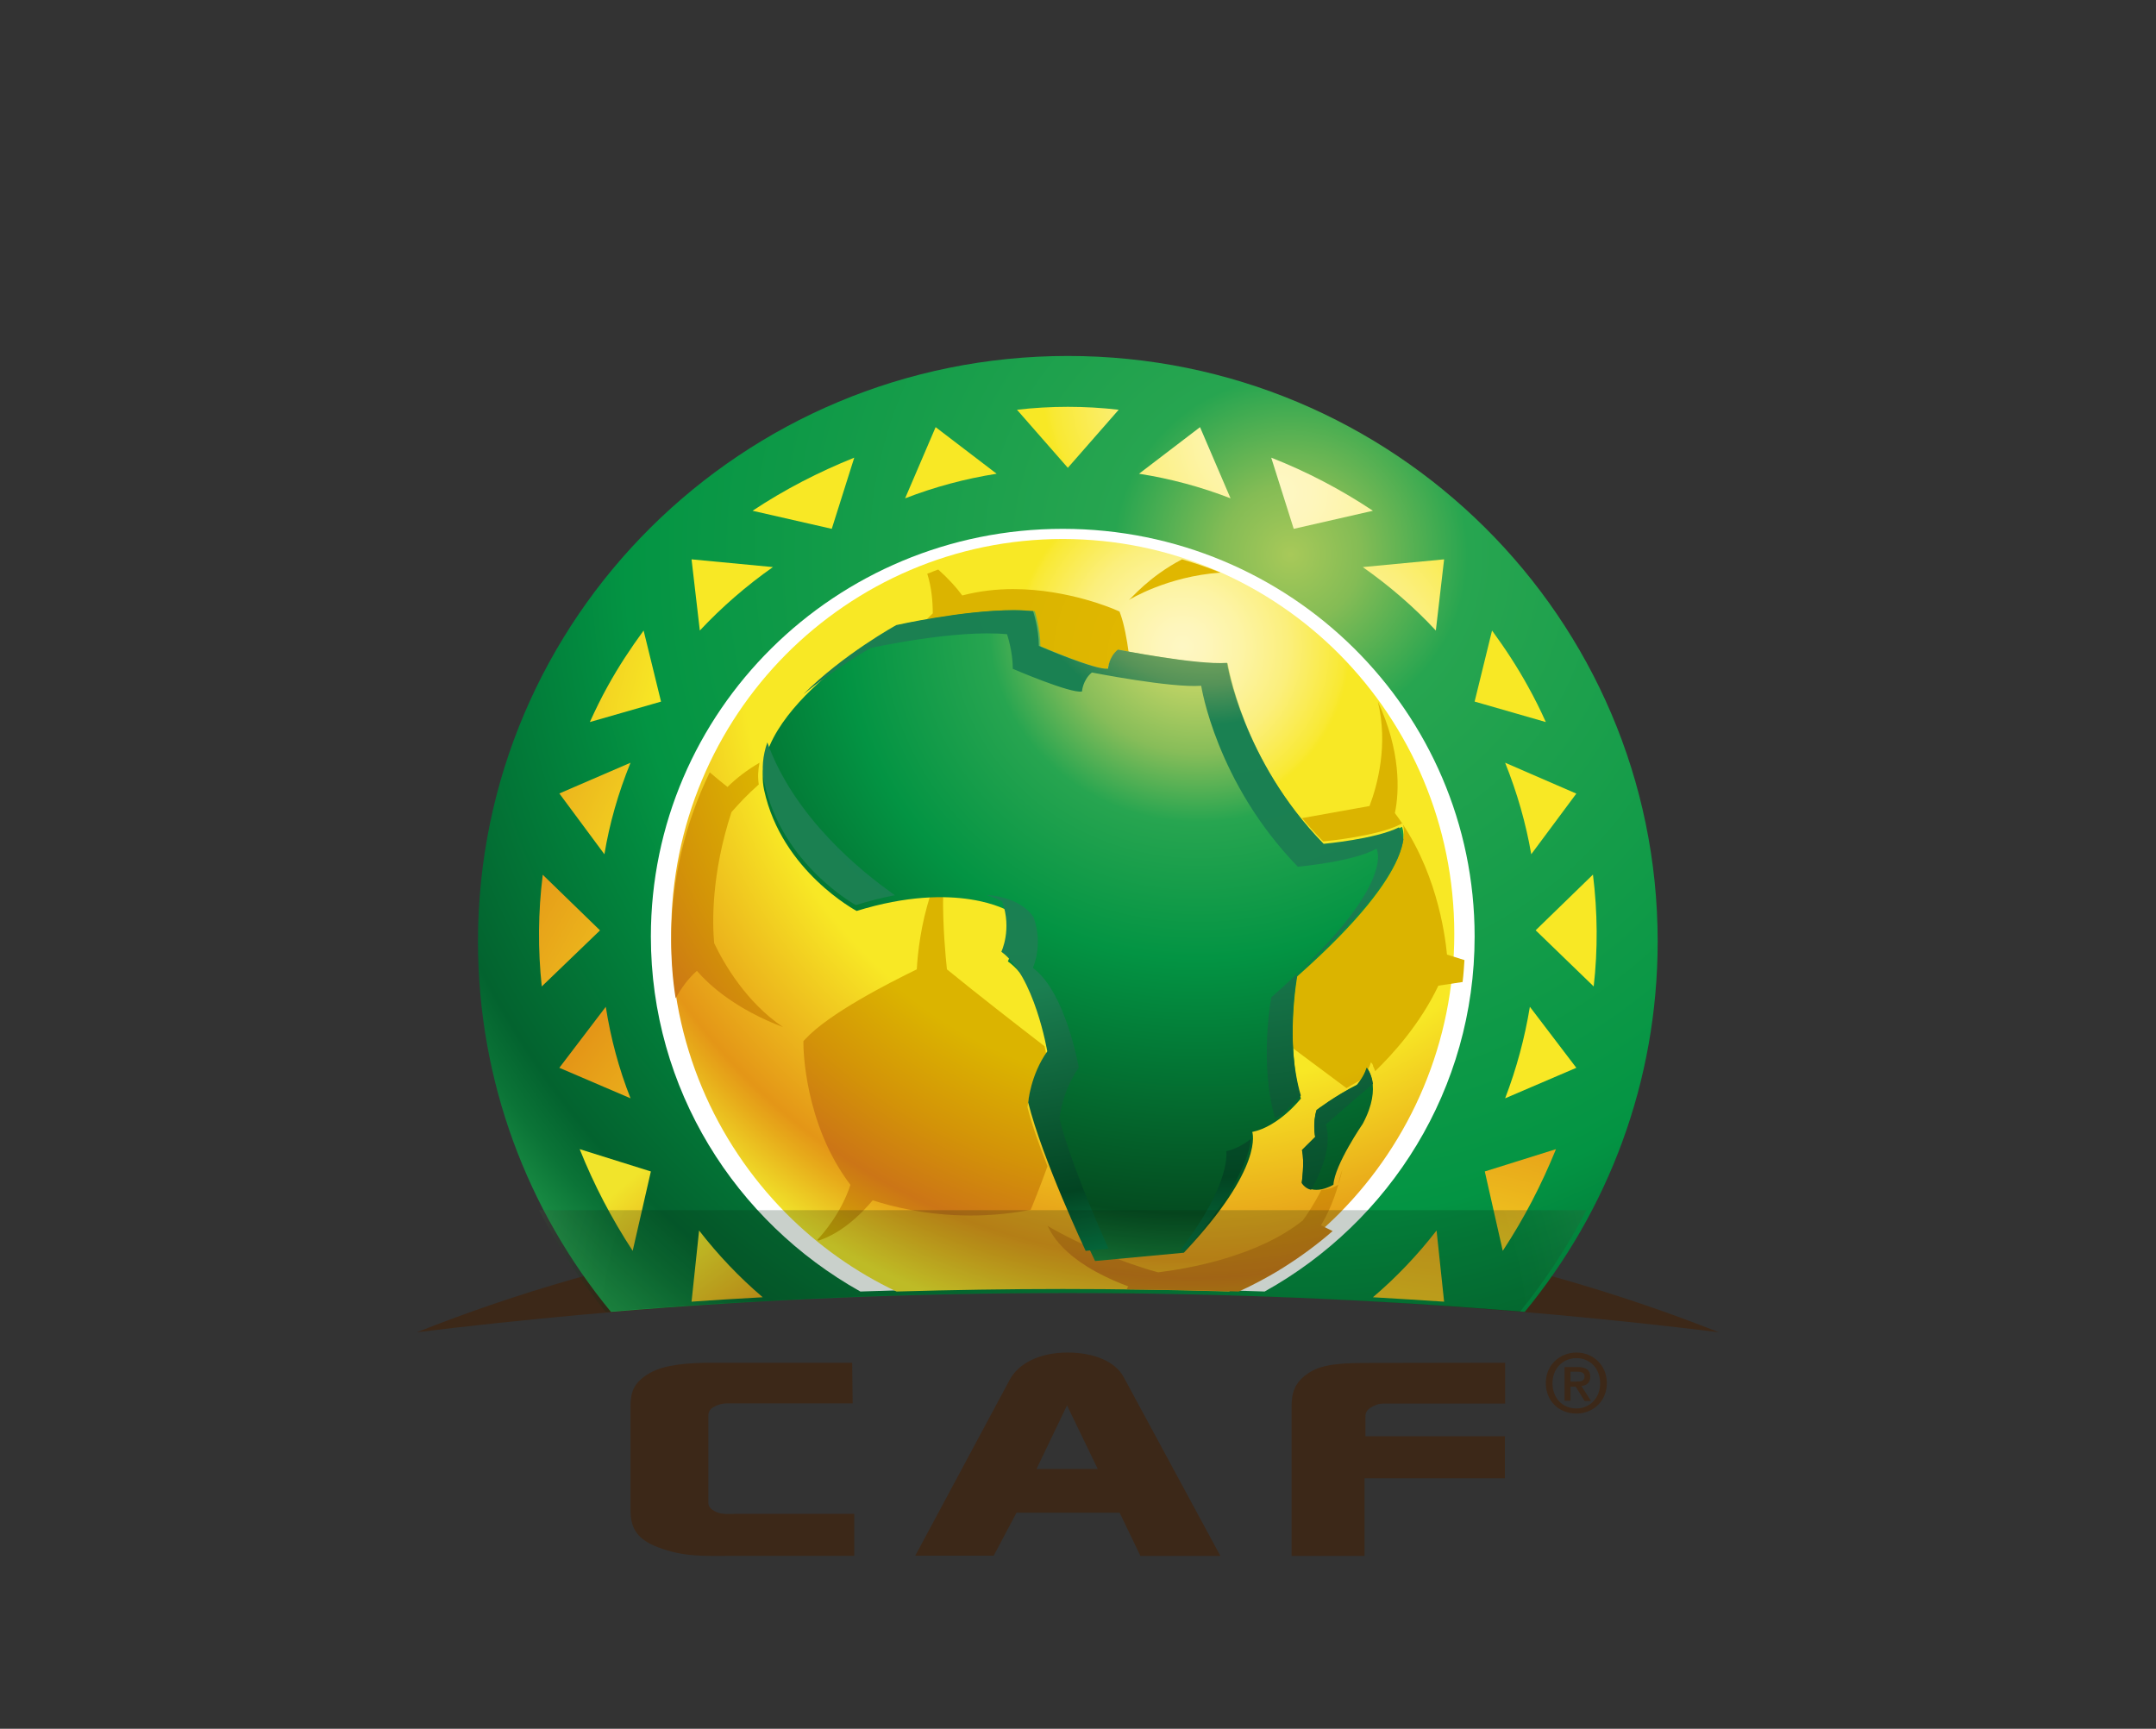 <?xml version="1.0" encoding="UTF-8"?>
<svg width="212px" height="170px" viewBox="0 0 212 170" version="1.1" xmlns="http://www.w3.org/2000/svg" xmlns:xlink="http://www.w3.org/1999/xlink">
    <rect x="0" y="0" width="212" height="170" fill="#333333" stroke="none"/>
    <title>Artboard</title>
    <defs>
        <radialGradient cx="68.839%" cy="20.828%" fx="68.839%" fy="20.828%" r="108.838%" gradientTransform="translate(0.688,0.208),scale(0.81,1),translate(-0.688,-0.208)" id="radialGradient-1">
            <stop stop-color="#A8C959" offset="0%"></stop>
            <stop stop-color="#84BC55" offset="6.73%"></stop>
            <stop stop-color="#27A550" offset="17.03%"></stop>
            <stop stop-color="#039443" offset="63.74%"></stop>
            <stop stop-color="#02853D" offset="70.46%"></stop>
            <stop stop-color="#03632F" offset="87.23%"></stop>
            <stop stop-color="#0B7437" offset="91.31%"></stop>
            <stop stop-color="#27A550" offset="99.95%"></stop>
            <stop stop-color="#27A550" offset="100%"></stop>
        </radialGradient>
        <radialGradient cx="65.256%" cy="14.379%" fx="65.256%" fy="14.379%" r="92.072%" gradientTransform="translate(0.653,0.144),scale(0.961,1),translate(-0.653,-0.144)" id="radialGradient-2">
            <stop stop-color="#FFFFFF" offset="0%"></stop>
            <stop stop-color="#FFFBDF" offset="0%"></stop>
            <stop stop-color="#FEF7C4" offset="0%"></stop>
            <stop stop-color="#FEF6BC" offset="3.17%"></stop>
            <stop stop-color="#FDF4A5" offset="8.47%"></stop>
            <stop stop-color="#FBEF7C" offset="15.25%"></stop>
            <stop stop-color="#F9E934" offset="23.16%"></stop>
            <stop stop-color="#F8E825" offset="24.14%"></stop>
            <stop stop-color="#F8E825" offset="63.5%"></stop>
            <stop stop-color="#E49617" offset="88.32%"></stop>
            <stop stop-color="#E7AA1A" offset="91.47%"></stop>
            <stop stop-color="#EFD827" offset="98.22%"></stop>
            <stop stop-color="#F1E42B" offset="100%"></stop>
        </radialGradient>
        <radialGradient cx="944.333%" cy="232.178%" fx="944.333%" fy="232.178%" r="1364.672%" gradientTransform="translate(9.443,2.322),scale(1,0.778),translate(-9.443,-2.322)" id="radialGradient-3">
            <stop stop-color="#FFFFFF" offset="0%"></stop>
            <stop stop-color="#FFFBDF" offset="0%"></stop>
            <stop stop-color="#FEF7C4" offset="0%"></stop>
            <stop stop-color="#FEF6BC" offset="3.17%"></stop>
            <stop stop-color="#FDF4A5" offset="8.47%"></stop>
            <stop stop-color="#FBEF7C" offset="15.25%"></stop>
            <stop stop-color="#F9E934" offset="23.16%"></stop>
            <stop stop-color="#F8E825" offset="24.14%"></stop>
            <stop stop-color="#F8E825" offset="63.5%"></stop>
            <stop stop-color="#E49617" offset="88.32%"></stop>
            <stop stop-color="#E7AA1A" offset="91.47%"></stop>
            <stop stop-color="#EFD827" offset="98.22%"></stop>
            <stop stop-color="#F1E42B" offset="100%"></stop>
        </radialGradient>
        <radialGradient cx="1331.857%" cy="439.818%" fx="1331.857%" fy="439.818%" r="1797.282%" gradientTransform="translate(13.319,4.398),scale(1,0.545),translate(-13.319,-4.398)" id="radialGradient-4">
            <stop stop-color="#FFFFFF" offset="0%"></stop>
            <stop stop-color="#FFFBDF" offset="0%"></stop>
            <stop stop-color="#FEF7C4" offset="0%"></stop>
            <stop stop-color="#FEF6BC" offset="3.17%"></stop>
            <stop stop-color="#FDF4A5" offset="8.47%"></stop>
            <stop stop-color="#FBEF7C" offset="15.25%"></stop>
            <stop stop-color="#F9E934" offset="23.16%"></stop>
            <stop stop-color="#F8E825" offset="24.14%"></stop>
            <stop stop-color="#F8E825" offset="63.5%"></stop>
            <stop stop-color="#E49617" offset="88.32%"></stop>
            <stop stop-color="#E7AA1A" offset="91.47%"></stop>
            <stop stop-color="#EFD827" offset="98.22%"></stop>
            <stop stop-color="#F1E42B" offset="100%"></stop>
        </radialGradient>
        <radialGradient cx="247.01%" cy="-49.735%" fx="247.01%" fy="-49.735%" r="1537.662%" gradientTransform="translate(2.47,-0.497),scale(0.6,1),translate(-2.47,0.497)" id="radialGradient-5">
            <stop stop-color="#FFFFFF" offset="0%"></stop>
            <stop stop-color="#FFFBDF" offset="0%"></stop>
            <stop stop-color="#FEF7C4" offset="0%"></stop>
            <stop stop-color="#FEF6BC" offset="3.17%"></stop>
            <stop stop-color="#FDF4A5" offset="8.47%"></stop>
            <stop stop-color="#FBEF7C" offset="15.25%"></stop>
            <stop stop-color="#F9E934" offset="23.16%"></stop>
            <stop stop-color="#F8E825" offset="24.14%"></stop>
            <stop stop-color="#F8E825" offset="63.5%"></stop>
            <stop stop-color="#E49617" offset="88.32%"></stop>
            <stop stop-color="#E7AA1A" offset="91.47%"></stop>
            <stop stop-color="#EFD827" offset="98.22%"></stop>
            <stop stop-color="#F1E42B" offset="100%"></stop>
        </radialGradient>
        <radialGradient cx="547.121%" cy="43.363%" fx="547.121%" fy="43.363%" r="1493.227%" gradientTransform="translate(5.471,0.434),scale(0.7,1),translate(-5.471,-0.434)" id="radialGradient-6">
            <stop stop-color="#FFFFFF" offset="0%"></stop>
            <stop stop-color="#FFFBDF" offset="0%"></stop>
            <stop stop-color="#FEF7C4" offset="0%"></stop>
            <stop stop-color="#FEF6BC" offset="3.17%"></stop>
            <stop stop-color="#FDF4A5" offset="8.47%"></stop>
            <stop stop-color="#FBEF7C" offset="15.25%"></stop>
            <stop stop-color="#F9E934" offset="23.16%"></stop>
            <stop stop-color="#F8E825" offset="24.14%"></stop>
            <stop stop-color="#F8E825" offset="63.5%"></stop>
            <stop stop-color="#E49617" offset="88.32%"></stop>
            <stop stop-color="#E7AA1A" offset="91.47%"></stop>
            <stop stop-color="#EFD827" offset="98.22%"></stop>
            <stop stop-color="#F1E42B" offset="100%"></stop>
        </radialGradient>
        <radialGradient cx="1038.325%" cy="391.171%" fx="1038.325%" fy="391.171%" r="1444.179%" gradientTransform="translate(10.383,3.912),scale(1,0.778),translate(-10.383,-3.912)" id="radialGradient-7">
            <stop stop-color="#FFFFFF" offset="0%"></stop>
            <stop stop-color="#FFFBDF" offset="0%"></stop>
            <stop stop-color="#FEF7C4" offset="0%"></stop>
            <stop stop-color="#FEF6BC" offset="3.17%"></stop>
            <stop stop-color="#FDF4A5" offset="8.47%"></stop>
            <stop stop-color="#FBEF7C" offset="15.25%"></stop>
            <stop stop-color="#F9E934" offset="23.16%"></stop>
            <stop stop-color="#F8E825" offset="24.14%"></stop>
            <stop stop-color="#F8E825" offset="63.5%"></stop>
            <stop stop-color="#E49617" offset="88.32%"></stop>
            <stop stop-color="#E7AA1A" offset="91.47%"></stop>
            <stop stop-color="#EFD827" offset="98.22%"></stop>
            <stop stop-color="#F1E42B" offset="100%"></stop>
        </radialGradient>
        <radialGradient cx="774.699%" cy="186.931%" fx="774.699%" fy="186.931%" r="1518.478%" gradientTransform="translate(7.747,1.869),scale(0.875,1),translate(-7.747,-1.869)" id="radialGradient-8">
            <stop stop-color="#FFFFFF" offset="0%"></stop>
            <stop stop-color="#FFFBDF" offset="0%"></stop>
            <stop stop-color="#FEF7C4" offset="0%"></stop>
            <stop stop-color="#FEF6BC" offset="3.17%"></stop>
            <stop stop-color="#FDF4A5" offset="8.47%"></stop>
            <stop stop-color="#FBEF7C" offset="15.25%"></stop>
            <stop stop-color="#F9E934" offset="23.16%"></stop>
            <stop stop-color="#F8E825" offset="24.14%"></stop>
            <stop stop-color="#F8E825" offset="63.5%"></stop>
            <stop stop-color="#E49617" offset="88.32%"></stop>
            <stop stop-color="#E7AA1A" offset="91.47%"></stop>
            <stop stop-color="#EFD827" offset="98.22%"></stop>
            <stop stop-color="#F1E42B" offset="100%"></stop>
        </radialGradient>
        <radialGradient cx="962.532%" cy="770.191%" fx="962.532%" fy="770.191%" r="1383.637%" gradientTransform="translate(9.625,7.702),scale(1,0.7),translate(-9.625,-7.702)" id="radialGradient-9">
            <stop stop-color="#FFFFFF" offset="0%"></stop>
            <stop stop-color="#FFFBDF" offset="0%"></stop>
            <stop stop-color="#FEF7C4" offset="0%"></stop>
            <stop stop-color="#FEF6BC" offset="3.17%"></stop>
            <stop stop-color="#FDF4A5" offset="8.47%"></stop>
            <stop stop-color="#FBEF7C" offset="15.25%"></stop>
            <stop stop-color="#F9E934" offset="23.16%"></stop>
            <stop stop-color="#F8E825" offset="24.14%"></stop>
            <stop stop-color="#F8E825" offset="63.5%"></stop>
            <stop stop-color="#E49617" offset="88.32%"></stop>
            <stop stop-color="#E7AA1A" offset="91.47%"></stop>
            <stop stop-color="#EFD827" offset="98.22%"></stop>
            <stop stop-color="#F1E42B" offset="100%"></stop>
        </radialGradient>
        <radialGradient cx="794.978%" cy="1101.251%" fx="794.978%" fy="1101.251%" r="1347.552%" id="radialGradient-10">
            <stop stop-color="#FFFFFF" offset="0%"></stop>
            <stop stop-color="#FFFBDF" offset="0%"></stop>
            <stop stop-color="#FEF7C4" offset="0%"></stop>
            <stop stop-color="#FEF6BC" offset="3.17%"></stop>
            <stop stop-color="#FDF4A5" offset="8.47%"></stop>
            <stop stop-color="#FBEF7C" offset="15.25%"></stop>
            <stop stop-color="#F9E934" offset="23.16%"></stop>
            <stop stop-color="#F8E825" offset="24.14%"></stop>
            <stop stop-color="#F8E825" offset="63.5%"></stop>
            <stop stop-color="#E49617" offset="88.32%"></stop>
            <stop stop-color="#E7AA1A" offset="91.47%"></stop>
            <stop stop-color="#EFD827" offset="98.22%"></stop>
            <stop stop-color="#F1E42B" offset="100%"></stop>
        </radialGradient>
        <radialGradient cx="414.953%" cy="2.938%" fx="414.953%" fy="2.938%" r="1400.782%" gradientTransform="translate(4.15,0.029),scale(0.778,1),translate(-4.15,-0.029)" id="radialGradient-11">
            <stop stop-color="#FFFFFF" offset="0%"></stop>
            <stop stop-color="#FFFBDF" offset="0%"></stop>
            <stop stop-color="#FEF7C4" offset="0%"></stop>
            <stop stop-color="#FEF6BC" offset="3.17%"></stop>
            <stop stop-color="#FDF4A5" offset="8.47%"></stop>
            <stop stop-color="#FBEF7C" offset="15.25%"></stop>
            <stop stop-color="#F9E934" offset="23.16%"></stop>
            <stop stop-color="#F8E825" offset="24.14%"></stop>
            <stop stop-color="#F8E825" offset="63.5%"></stop>
            <stop stop-color="#E49617" offset="88.32%"></stop>
            <stop stop-color="#E7AA1A" offset="91.47%"></stop>
            <stop stop-color="#EFD827" offset="98.22%"></stop>
            <stop stop-color="#F1E42B" offset="100%"></stop>
        </radialGradient>
        <radialGradient cx="1055.325%" cy="648.613%" fx="1055.325%" fy="648.613%" r="1459.952%" gradientTransform="translate(10.553,6.486),scale(1,0.778),translate(-10.553,-6.486)" id="radialGradient-12">
            <stop stop-color="#FFFFFF" offset="0%"></stop>
            <stop stop-color="#FFFBDF" offset="0%"></stop>
            <stop stop-color="#FEF7C4" offset="0%"></stop>
            <stop stop-color="#FEF6BC" offset="3.17%"></stop>
            <stop stop-color="#FDF4A5" offset="8.47%"></stop>
            <stop stop-color="#FBEF7C" offset="15.25%"></stop>
            <stop stop-color="#F9E934" offset="23.16%"></stop>
            <stop stop-color="#F8E825" offset="24.14%"></stop>
            <stop stop-color="#F8E825" offset="63.5%"></stop>
            <stop stop-color="#E49617" offset="88.32%"></stop>
            <stop stop-color="#E7AA1A" offset="91.47%"></stop>
            <stop stop-color="#EFD827" offset="98.22%"></stop>
            <stop stop-color="#F1E42B" offset="100%"></stop>
        </radialGradient>
        <radialGradient cx="-430.053%" cy="447.664%" fx="-430.053%" fy="447.664%" r="1783.896%" gradientTransform="translate(-4.301,4.477),scale(1,0.545),translate(4.301,-4.477)" id="radialGradient-13">
            <stop stop-color="#FFFFFF" offset="0%"></stop>
            <stop stop-color="#FFFBDF" offset="0%"></stop>
            <stop stop-color="#FEF7C4" offset="0%"></stop>
            <stop stop-color="#FEF6BC" offset="3.17%"></stop>
            <stop stop-color="#FDF4A5" offset="8.47%"></stop>
            <stop stop-color="#FBEF7C" offset="15.25%"></stop>
            <stop stop-color="#F9E934" offset="23.16%"></stop>
            <stop stop-color="#F8E825" offset="24.14%"></stop>
            <stop stop-color="#F8E825" offset="63.5%"></stop>
            <stop stop-color="#E49617" offset="88.32%"></stop>
            <stop stop-color="#E7AA1A" offset="91.47%"></stop>
            <stop stop-color="#EFD827" offset="98.22%"></stop>
            <stop stop-color="#F1E42B" offset="100%"></stop>
        </radialGradient>
        <radialGradient cx="8.361%" cy="48.502%" fx="8.361%" fy="48.502%" r="1500.946%" gradientTransform="translate(0.084,0.485),scale(0.7,1),translate(-0.084,-0.485)" id="radialGradient-14">
            <stop stop-color="#FFFFFF" offset="0%"></stop>
            <stop stop-color="#FFFBDF" offset="0%"></stop>
            <stop stop-color="#FEF7C4" offset="0%"></stop>
            <stop stop-color="#FEF6BC" offset="3.17%"></stop>
            <stop stop-color="#FDF4A5" offset="8.47%"></stop>
            <stop stop-color="#FBEF7C" offset="15.25%"></stop>
            <stop stop-color="#F9E934" offset="23.16%"></stop>
            <stop stop-color="#F8E825" offset="24.14%"></stop>
            <stop stop-color="#F8E825" offset="63.5%"></stop>
            <stop stop-color="#E49617" offset="88.32%"></stop>
            <stop stop-color="#E7AA1A" offset="91.47%"></stop>
            <stop stop-color="#EFD827" offset="98.22%"></stop>
            <stop stop-color="#F1E42B" offset="100%"></stop>
        </radialGradient>
        <radialGradient cx="-250.392%" cy="239.07%" fx="-250.392%" fy="239.07%" r="1368.58%" gradientTransform="translate(-2.504,2.391),scale(1,0.778),translate(2.504,-2.391)" id="radialGradient-15">
            <stop stop-color="#FFFFFF" offset="0%"></stop>
            <stop stop-color="#FFFBDF" offset="0%"></stop>
            <stop stop-color="#FEF7C4" offset="0%"></stop>
            <stop stop-color="#FEF6BC" offset="3.17%"></stop>
            <stop stop-color="#FDF4A5" offset="8.47%"></stop>
            <stop stop-color="#FBEF7C" offset="15.25%"></stop>
            <stop stop-color="#F9E934" offset="23.16%"></stop>
            <stop stop-color="#F8E825" offset="24.14%"></stop>
            <stop stop-color="#F8E825" offset="63.5%"></stop>
            <stop stop-color="#E49617" offset="88.32%"></stop>
            <stop stop-color="#E7AA1A" offset="91.47%"></stop>
            <stop stop-color="#EFD827" offset="98.22%"></stop>
            <stop stop-color="#F1E42B" offset="100%"></stop>
        </radialGradient>
        <radialGradient cx="-311.099%" cy="398.235%" fx="-311.099%" fy="398.235%" r="1449.192%" gradientTransform="translate(-3.111,3.982),scale(1,0.778),translate(3.111,-3.982)" id="radialGradient-16">
            <stop stop-color="#FFFFFF" offset="0%"></stop>
            <stop stop-color="#FFFBDF" offset="0%"></stop>
            <stop stop-color="#FEF7C4" offset="0%"></stop>
            <stop stop-color="#FEF6BC" offset="3.17%"></stop>
            <stop stop-color="#FDF4A5" offset="8.47%"></stop>
            <stop stop-color="#FBEF7C" offset="15.25%"></stop>
            <stop stop-color="#F9E934" offset="23.16%"></stop>
            <stop stop-color="#F8E825" offset="24.14%"></stop>
            <stop stop-color="#F8E825" offset="63.5%"></stop>
            <stop stop-color="#E49617" offset="88.32%"></stop>
            <stop stop-color="#E7AA1A" offset="91.47%"></stop>
            <stop stop-color="#EFD827" offset="98.22%"></stop>
            <stop stop-color="#F1E42B" offset="100%"></stop>
        </radialGradient>
        <radialGradient cx="-98.75%" cy="194.254%" fx="-98.75%" fy="194.254%" r="1520.197%" gradientTransform="translate(-0.988,1.943),scale(0.875,1),translate(0.988,-1.943)" id="radialGradient-17">
            <stop stop-color="#FFFFFF" offset="0%"></stop>
            <stop stop-color="#FFFBDF" offset="0%"></stop>
            <stop stop-color="#FEF7C4" offset="0%"></stop>
            <stop stop-color="#FEF6BC" offset="3.17%"></stop>
            <stop stop-color="#FDF4A5" offset="8.47%"></stop>
            <stop stop-color="#FBEF7C" offset="15.25%"></stop>
            <stop stop-color="#F9E934" offset="23.16%"></stop>
            <stop stop-color="#F8E825" offset="24.14%"></stop>
            <stop stop-color="#F8E825" offset="63.5%"></stop>
            <stop stop-color="#E49617" offset="88.32%"></stop>
            <stop stop-color="#E7AA1A" offset="91.47%"></stop>
            <stop stop-color="#EFD827" offset="98.22%"></stop>
            <stop stop-color="#F1E42B" offset="100%"></stop>
        </radialGradient>
        <radialGradient cx="-241.772%" cy="793.538%" fx="-241.772%" fy="793.538%" r="1405.185%" gradientTransform="translate(-2.418,7.935),scale(1,0.7),translate(2.418,-7.935)" id="radialGradient-18">
            <stop stop-color="#FFFFFF" offset="0%"></stop>
            <stop stop-color="#FFFBDF" offset="0%"></stop>
            <stop stop-color="#FEF7C4" offset="0%"></stop>
            <stop stop-color="#FEF6BC" offset="3.17%"></stop>
            <stop stop-color="#FDF4A5" offset="8.47%"></stop>
            <stop stop-color="#FBEF7C" offset="15.25%"></stop>
            <stop stop-color="#F9E934" offset="23.16%"></stop>
            <stop stop-color="#F8E825" offset="24.14%"></stop>
            <stop stop-color="#F8E825" offset="63.5%"></stop>
            <stop stop-color="#E49617" offset="88.32%"></stop>
            <stop stop-color="#E7AA1A" offset="91.47%"></stop>
            <stop stop-color="#EFD827" offset="98.22%"></stop>
            <stop stop-color="#F1E42B" offset="100%"></stop>
        </radialGradient>
        <radialGradient cx="-112.683%" cy="1233.136%" fx="-112.683%" fy="1233.136%" r="1510.506%" id="radialGradient-19">
            <stop stop-color="#FFFFFF" offset="0%"></stop>
            <stop stop-color="#FFFBDF" offset="0%"></stop>
            <stop stop-color="#FEF7C4" offset="0%"></stop>
            <stop stop-color="#FEF6BC" offset="3.17%"></stop>
            <stop stop-color="#FDF4A5" offset="8.47%"></stop>
            <stop stop-color="#FBEF7C" offset="15.25%"></stop>
            <stop stop-color="#F9E934" offset="23.16%"></stop>
            <stop stop-color="#F8E825" offset="24.14%"></stop>
            <stop stop-color="#F8E825" offset="63.5%"></stop>
            <stop stop-color="#E49617" offset="88.32%"></stop>
            <stop stop-color="#E7AA1A" offset="91.47%"></stop>
            <stop stop-color="#EFD827" offset="98.22%"></stop>
            <stop stop-color="#F1E42B" offset="100%"></stop>
        </radialGradient>
        <radialGradient cx="156.914%" cy="6.492%" fx="156.914%" fy="6.492%" r="1399.805%" gradientTransform="translate(1.569,0.065),scale(0.778,1),translate(-1.569,-0.065)" id="radialGradient-20">
            <stop stop-color="#FFFFFF" offset="0%"></stop>
            <stop stop-color="#FFFBDF" offset="0%"></stop>
            <stop stop-color="#FEF7C4" offset="0%"></stop>
            <stop stop-color="#FEF6BC" offset="3.17%"></stop>
            <stop stop-color="#FDF4A5" offset="8.47%"></stop>
            <stop stop-color="#FBEF7C" offset="15.25%"></stop>
            <stop stop-color="#F9E934" offset="23.16%"></stop>
            <stop stop-color="#F8E825" offset="24.14%"></stop>
            <stop stop-color="#F8E825" offset="63.5%"></stop>
            <stop stop-color="#E49617" offset="88.32%"></stop>
            <stop stop-color="#E7AA1A" offset="91.47%"></stop>
            <stop stop-color="#EFD827" offset="98.22%"></stop>
            <stop stop-color="#F1E42B" offset="100%"></stop>
        </radialGradient>
        <radialGradient cx="-301.06%" cy="664.509%" fx="-301.06%" fy="664.509%" r="1465.722%" gradientTransform="translate(-3.011,6.645),scale(1,0.778),translate(3.011,-6.645)" id="radialGradient-21">
            <stop stop-color="#FFFFFF" offset="0%"></stop>
            <stop stop-color="#FFFBDF" offset="0%"></stop>
            <stop stop-color="#FEF7C4" offset="0%"></stop>
            <stop stop-color="#FEF6BC" offset="3.17%"></stop>
            <stop stop-color="#FDF4A5" offset="8.47%"></stop>
            <stop stop-color="#FBEF7C" offset="15.25%"></stop>
            <stop stop-color="#F9E934" offset="23.16%"></stop>
            <stop stop-color="#F8E825" offset="24.14%"></stop>
            <stop stop-color="#F8E825" offset="63.5%"></stop>
            <stop stop-color="#E49617" offset="88.32%"></stop>
            <stop stop-color="#E7AA1A" offset="91.47%"></stop>
            <stop stop-color="#EFD827" offset="98.22%"></stop>
            <stop stop-color="#F1E42B" offset="100%"></stop>
        </radialGradient>
        <radialGradient cx="466.356%" cy="-40.719%" fx="466.356%" fy="-40.719%" r="633.566%" gradientTransform="translate(4.664,-0.407),scale(1,0.423),translate(-4.664,0.407)" id="radialGradient-22">
            <stop stop-color="#E6B90D" offset="0%"></stop>
            <stop stop-color="#E4B800" offset="0%"></stop>
            <stop stop-color="#DBB500" offset="23.44%"></stop>
            <stop stop-color="#DBB400" offset="24.14%"></stop>
            <stop stop-color="#DBB400" offset="63.5%"></stop>
            <stop stop-color="#D39308" offset="77.46%"></stop>
            <stop stop-color="#CC7516" offset="88.32%"></stop>
            <stop stop-color="#CF880F" offset="92.22%"></stop>
            <stop stop-color="#D5B200" offset="100%"></stop>
        </radialGradient>
        <radialGradient cx="-59.708%" cy="-12.493%" fx="-59.708%" fy="-12.493%" r="408.055%" gradientTransform="translate(-0.597,-0.125),scale(1,0.447),translate(0.597,0.125)" id="radialGradient-23">
            <stop stop-color="#E6B90D" offset="0%"></stop>
            <stop stop-color="#E4B800" offset="0%"></stop>
            <stop stop-color="#DBB500" offset="23.44%"></stop>
            <stop stop-color="#DBB400" offset="24.14%"></stop>
            <stop stop-color="#DBB400" offset="63.5%"></stop>
            <stop stop-color="#D39308" offset="77.46%"></stop>
            <stop stop-color="#CC7516" offset="88.32%"></stop>
            <stop stop-color="#CF880F" offset="92.22%"></stop>
            <stop stop-color="#D5B200" offset="100%"></stop>
        </radialGradient>
        <radialGradient cx="48.847%" cy="-411.476%" fx="48.847%" fy="-411.476%" r="566.664%" gradientTransform="translate(0.488,-4.115),scale(0.414,1),translate(-0.488,4.115)" id="radialGradient-24">
            <stop stop-color="#E6B90D" offset="0%"></stop>
            <stop stop-color="#E4B800" offset="0%"></stop>
            <stop stop-color="#DBB500" offset="23.44%"></stop>
            <stop stop-color="#DBB400" offset="24.14%"></stop>
            <stop stop-color="#DBB400" offset="63.5%"></stop>
            <stop stop-color="#D39308" offset="77.46%"></stop>
            <stop stop-color="#CC7516" offset="88.32%"></stop>
            <stop stop-color="#CF880F" offset="92.22%"></stop>
            <stop stop-color="#D5B200" offset="100%"></stop>
        </radialGradient>
        <radialGradient cx="153.908%" cy="-68.987%" fx="153.908%" fy="-68.987%" r="279.629%" gradientTransform="translate(1.539,-0.69),scale(1,0.706),translate(-1.539,0.69)" id="radialGradient-25">
            <stop stop-color="#E6B90D" offset="0%"></stop>
            <stop stop-color="#E4B800" offset="0%"></stop>
            <stop stop-color="#DBB500" offset="23.44%"></stop>
            <stop stop-color="#DBB400" offset="24.14%"></stop>
            <stop stop-color="#DBB400" offset="63.5%"></stop>
            <stop stop-color="#D39308" offset="77.46%"></stop>
            <stop stop-color="#CC7516" offset="88.32%"></stop>
            <stop stop-color="#CF880F" offset="92.22%"></stop>
            <stop stop-color="#D5B200" offset="100%"></stop>
        </radialGradient>
        <radialGradient cx="64.456%" cy="219.023%" fx="64.456%" fy="219.023%" r="1757.661%" gradientTransform="translate(0.645,2.19),scale(0.444,1),translate(-0.645,-2.19)" id="radialGradient-26">
            <stop stop-color="#E6B90D" offset="0%"></stop>
            <stop stop-color="#E4B800" offset="0%"></stop>
            <stop stop-color="#DBB500" offset="23.44%"></stop>
            <stop stop-color="#DBB400" offset="24.14%"></stop>
            <stop stop-color="#DBB400" offset="63.5%"></stop>
            <stop stop-color="#D39308" offset="77.46%"></stop>
            <stop stop-color="#CC7516" offset="88.32%"></stop>
            <stop stop-color="#CF880F" offset="92.22%"></stop>
            <stop stop-color="#D5B200" offset="100%"></stop>
        </radialGradient>
        <radialGradient cx="129.455%" cy="85.454%" fx="129.455%" fy="85.454%" r="681.493%" gradientTransform="translate(1.295,0.855),scale(0.5,1),translate(-1.295,-0.855)" id="radialGradient-27">
            <stop stop-color="#E6B90D" offset="0%"></stop>
            <stop stop-color="#E4B800" offset="0%"></stop>
            <stop stop-color="#DBB500" offset="23.44%"></stop>
            <stop stop-color="#DBB400" offset="24.14%"></stop>
            <stop stop-color="#DBB400" offset="63.5%"></stop>
            <stop stop-color="#D39308" offset="77.46%"></stop>
            <stop stop-color="#CC7516" offset="88.32%"></stop>
            <stop stop-color="#CF880F" offset="92.22%"></stop>
            <stop stop-color="#D5B200" offset="100%"></stop>
        </radialGradient>
        <radialGradient cx="66.464%" cy="2.398%" fx="66.464%" fy="2.398%" r="105.16%" gradientTransform="translate(0.665,0.024),scale(1,0.984),translate(-0.665,-0.024)" id="radialGradient-28">
            <stop stop-color="#E4E36E" offset="0%"></stop>
            <stop stop-color="#CDD968" offset="6.04%"></stop>
            <stop stop-color="#87BD59" offset="18.97%"></stop>
            <stop stop-color="#27A550" offset="29.2%"></stop>
            <stop stop-color="#039443" offset="49.31%"></stop>
            <stop stop-color="#044C20" offset="87.23%"></stop>
            <stop stop-color="#0F6B30" offset="92.38%"></stop>
            <stop stop-color="#27A550" offset="100%"></stop>
        </radialGradient>
        <radialGradient cx="-167.223%" cy="-349.115%" fx="-167.223%" fy="-349.115%" r="954.215%" gradientTransform="translate(-1.672,-3.491),scale(1,0.583),translate(1.672,3.491)" id="radialGradient-29">
            <stop stop-color="#E4E36E" offset="0%"></stop>
            <stop stop-color="#CDD968" offset="6.04%"></stop>
            <stop stop-color="#87BD59" offset="18.97%"></stop>
            <stop stop-color="#27A550" offset="29.2%"></stop>
            <stop stop-color="#039443" offset="49.31%"></stop>
            <stop stop-color="#044C20" offset="87.23%"></stop>
            <stop stop-color="#0F6B30" offset="92.38%"></stop>
            <stop stop-color="#27A550" offset="100%"></stop>
        </radialGradient>
        <radialGradient cx="38.833%" cy="-555.398%" fx="38.833%" fy="-555.398%" r="1063.05%" gradientTransform="translate(0.388,-5.554),scale(1,0.636),translate(-0.388,5.554)" id="radialGradient-30">
            <stop stop-color="#D3DC6F" offset="0%"></stop>
            <stop stop-color="#B3C668" offset="5.975%"></stop>
            <stop stop-color="#569358" offset="19.06%"></stop>
            <stop stop-color="#1A8152" offset="24.14%"></stop>
            <stop stop-color="#1B7F51" offset="49.31%"></stop>
            <stop stop-color="#024422" offset="87.23%"></stop>
            <stop stop-color="#046236" offset="94.21%"></stop>
            <stop stop-color="#027B48" offset="100%"></stop>
        </radialGradient>
        <radialGradient cx="-141.613%" cy="-425.783%" fx="-141.613%" fy="-425.783%" r="1132.628%" gradientTransform="translate(-1.416,-4.258),scale(1,0.583),translate(1.416,4.258)" id="radialGradient-31">
            <stop stop-color="#D3DC6F" offset="0%"></stop>
            <stop stop-color="#B3C668" offset="5.975%"></stop>
            <stop stop-color="#569358" offset="19.06%"></stop>
            <stop stop-color="#1A8152" offset="24.14%"></stop>
            <stop stop-color="#1B7F51" offset="49.31%"></stop>
            <stop stop-color="#024422" offset="87.23%"></stop>
            <stop stop-color="#046236" offset="94.21%"></stop>
            <stop stop-color="#027B48" offset="100%"></stop>
        </radialGradient>
        <radialGradient cx="67.131%" cy="-15.38%" fx="67.131%" fy="-15.38%" r="157.132%" gradientTransform="translate(0.671,-0.154),scale(0.847,1),translate(-0.671,0.154)" id="radialGradient-32">
            <stop stop-color="#D3DC6F" offset="0%"></stop>
            <stop stop-color="#B3C668" offset="5.975%"></stop>
            <stop stop-color="#569358" offset="19.06%"></stop>
            <stop stop-color="#1A8152" offset="24.14%"></stop>
            <stop stop-color="#1B7F51" offset="49.31%"></stop>
            <stop stop-color="#024422" offset="87.23%"></stop>
            <stop stop-color="#046236" offset="94.21%"></stop>
            <stop stop-color="#027B48" offset="100%"></stop>
        </radialGradient>
        <radialGradient cx="175.875%" cy="-12.706%" fx="175.875%" fy="-12.706%" r="423.597%" gradientTransform="translate(1.759,-0.127),scale(1,0.812),translate(-1.759,0.127)" id="radialGradient-33">
            <stop stop-color="#D3DC6F" offset="0%"></stop>
            <stop stop-color="#B3C668" offset="5.975%"></stop>
            <stop stop-color="#569358" offset="19.06%"></stop>
            <stop stop-color="#1A8152" offset="24.14%"></stop>
            <stop stop-color="#1B7F51" offset="49.31%"></stop>
            <stop stop-color="#024422" offset="87.23%"></stop>
            <stop stop-color="#046236" offset="94.21%"></stop>
            <stop stop-color="#027B48" offset="100%"></stop>
        </radialGradient>
        <radialGradient cx="3.798%" cy="-48.744%" fx="3.798%" fy="-48.744%" r="447.679%" gradientTransform="translate(0.038,-0.487),scale(1,0.343),translate(-0.038,0.487)" id="radialGradient-34">
            <stop stop-color="#D3DC6F" offset="0%"></stop>
            <stop stop-color="#B3C668" offset="5.975%"></stop>
            <stop stop-color="#569358" offset="19.06%"></stop>
            <stop stop-color="#1A8152" offset="24.14%"></stop>
            <stop stop-color="#1B7F51" offset="49.31%"></stop>
            <stop stop-color="#024422" offset="87.23%"></stop>
            <stop stop-color="#046236" offset="94.21%"></stop>
            <stop stop-color="#027B48" offset="100%"></stop>
        </radialGradient>
        <radialGradient cx="50.136%" cy="149.326%" fx="50.136%" fy="149.326%" r="730.103%" gradientTransform="translate(0.501,1.493),scale(0.097,1),translate(-0.501,-1.493)" id="radialGradient-35">
            <stop stop-color="#0B2B14" offset="0%"></stop>
            <stop stop-color="#0B2B14" offset="62.64%"></stop>
            <stop stop-color="#133018" offset="64.98%"></stop>
            <stop stop-color="#243E25" offset="68.92%"></stop>
            <stop stop-color="#42563D" offset="73.99%"></stop>
            <stop stop-color="#6E7E69" offset="79.91%"></stop>
            <stop stop-color="#94A295" offset="84.07%"></stop>
            <stop stop-color="#9DA89C" offset="86.38%"></stop>
            <stop stop-color="#B4BBB1" offset="90.22%"></stop>
            <stop stop-color="#D7D9D4" offset="95.09%"></stop>
            <stop stop-color="#FFFFFF" offset="100%"></stop>
        </radialGradient>
    </defs>
    <g id="Artboard" stroke="none" stroke-width="1" fill="none" fill-rule="evenodd">
        <g id="logo-caf-header" transform="translate(41, 35.004)" fill-rule="nonzero">
            <g id="CAF/logotipo" transform="translate(0, 0)">
                <path d="M0,96 C21.167,93.429 42.674,92.108 64,92.108 C85.326,92.108 106.833,93.405 128,96 C108.008,88.1 85.982,84 64,84 C42.018,84 19.969,88.077 0,96 Z" id="Path" fill="#3C2818"></path>
                <path d="M64,0 C31.963,0 6,25.775 6,57.579 C6,71.385 10.899,84.071 19.072,94 C34.018,92.767 49.054,92.14 64,92.14 C78.946,92.14 93.982,92.767 108.928,94 C117.101,84.071 122,71.408 122,57.579 C122,25.797 96.037,0 64,0 Z" id="Path" fill="url(#radialGradient-1)"></path>
                <path d="M104,57.088 C104,34.949 85.867,17 63.5,17 C41.133,17 23,34.949 23,57.088 C23,72.079 31.308,85.121 43.601,92 C50.234,91.754 56.867,91.641 63.477,91.641 C70.088,91.641 76.721,91.754 83.354,92 C95.714,85.121 104,72.057 104,57.088 Z" id="Path" fill="#FFFFFF"></path>
                <path d="M102,56.822 C102,46.092 97.69,36.404 90.731,29.364 C83.771,22.346 74.141,18 63.5,18 C52.859,18 43.251,22.346 36.269,29.364 C29.31,36.381 25,46.092 25,56.822 C25,67.552 29.31,77.241 36.269,84.281 C39.412,87.45 43.094,90.076 47.157,92 C52.612,91.842 58.067,91.751 63.5,91.751 C68.933,91.751 74.388,91.842 79.843,92 C83.906,90.076 87.588,87.45 90.731,84.281 C97.69,77.241 102,67.53 102,56.822 Z" id="Path" fill="url(#radialGradient-2)"></path>
                <path d="M22.287,27 C22.287,27 22.287,27 22.287,27 C21.003,28.753 19.804,30.57 18.734,32.515 C18.092,33.67 17.535,34.824 17,36 L24,33.99 L22.287,27 L22.287,27 Z" id="Path" fill="url(#radialGradient-3)"></path>
                <path d="M12.369,51.017 L12.369,51.017 C12.369,50.994 12.369,50.994 12.369,51.017 C11.908,54.685 11.883,58.376 12.272,62 L18,56.486 L12.369,51.017 Z" id="Path" fill="url(#radialGradient-4)"></path>
                <path d="M59,5.29 L64,11 L69,5.29 C67.341,5.097 65.681,5 64,5 C62.319,5 60.659,5.097 59,5.29 Z" id="Path" fill="url(#radialGradient-5)"></path>
                <path d="M40.788,17 L43,10 C39.494,11.409 36.129,13.142 33,15.223 L40.788,17 Z" id="Path" fill="url(#radialGradient-6)"></path>
                <path d="M21,40 L14,43.022 L14,43.022 L18.432,49 C18.932,45.978 19.795,42.956 21,40 Z" id="Path" fill="url(#radialGradient-7)"></path>
                <path d="M27.814,27 C29.994,24.674 32.389,22.601 35,20.761 L27,20 L27.814,27 Z" id="Path" fill="url(#radialGradient-8)"></path>
                <path d="M21.212,88 C21.212,88 21.212,88 21.212,88 L21.212,88 L23,80.193 L16,78 C17.396,81.491 19.14,84.84 21.212,88 Z" id="Path" fill="url(#radialGradient-9)"></path>
                <path d="M27.742,86 L27,93 L27,93 C29.333,92.826 31.667,92.695 34,92.564 C34,92.564 34,92.564 34,92.564 C31.667,90.579 29.588,88.377 27.742,86 Z" id="Path" fill="url(#radialGradient-10)"></path>
                <path d="M48,14 C50.912,12.872 53.934,12.066 57,11.582 L51,7 L48,14 Z" id="Path" fill="url(#radialGradient-11)"></path>
                <path d="M18.567,64 L14,70 L21,73 C19.852,70.088 19.049,67.088 18.567,64 Z" id="Path" fill="url(#radialGradient-12)"></path>
                <path d="M115.636,51 L115.636,51 L110,56.477 L115.709,62 C116.12,58.393 116.096,54.697 115.636,51 C115.636,51 115.636,51 115.636,51 Z" id="Path" fill="url(#radialGradient-13)"></path>
                <path d="M84,10 L86.212,17 L94,15.223 C90.871,13.142 87.529,11.387 84,10 Z" id="Path" fill="url(#radialGradient-14)"></path>
                <path d="M109.266,32.529 C108.196,30.579 106.997,28.757 105.713,27 C105.713,27 105.713,27 105.713,27 L105.713,27 L104,33.986 L111,36 C110.486,34.843 109.908,33.686 109.266,32.529 Z" id="Path" fill="url(#radialGradient-15)"></path>
                <path d="M109.568,49 L114,43.037 L114,43.037 L107,40 C108.182,42.948 109.045,45.963 109.568,49 Z" id="Path" fill="url(#radialGradient-16)"></path>
                <path d="M100.186,27 L101,20 L93,20.761 C95.611,22.601 98.03,24.674 100.186,27 Z" id="Path" fill="url(#radialGradient-17)"></path>
                <path d="M106.766,88 L106.766,88 C106.766,88 106.766,88 106.766,88 C108.838,84.863 110.583,81.491 112,78 L105,80.193 L106.766,88 Z" id="Path" fill="url(#radialGradient-18)"></path>
                <path d="M100.258,86 C98.412,88.377 96.333,90.579 94,92.564 C94,92.564 94,92.564 94,92.564 C96.333,92.695 98.667,92.847 101,93 L101,93 L100.258,86 Z" id="Path" fill="url(#radialGradient-19)"></path>
                <path d="M71,11.582 C74.088,12.066 77.088,12.872 80,14 L77,7 L71,11.582 Z" id="Path" fill="url(#radialGradient-20)"></path>
                <path d="M107,73 L114,70 L109.433,64 C108.928,67.066 108.125,70.066 107,73 Z" id="Path" fill="url(#radialGradient-21)"></path>
                <path d="M33.681,40 C32.418,40.742 31.43,41.507 30.534,42.384 C29.937,41.912 29.34,41.417 28.789,40.945 C26.355,45.96 25,51.561 25,57.476 C25,59.41 25.138,61.322 25.436,63.166 C25.965,62.199 26.653,61.232 27.526,60.467 C28.766,61.907 31.384,64.246 36,66 C32.395,63.571 30.213,59.815 29.225,57.746 C29.042,55.789 28.927,50.976 30.925,44.858 C31.683,44.003 32.509,43.104 33.612,42.137 C33.497,41.417 33.543,40.72 33.681,40 Z" id="Path" fill="url(#radialGradient-22)"></path>
                <path d="M94.489,34 C95.518,38.242 94.443,42.215 93.665,44.258 L87.03,45.447 C87.67,46.21 88.357,46.996 89.112,47.737 C89.112,47.737 89.112,47.737 89.135,47.737 C89.135,47.737 89.135,47.737 89.135,47.737 C89.592,47.692 94.328,47.22 96.571,46.12 C96.571,46.12 96.571,46.12 96.571,46.12 C96.685,46.076 96.799,46.008 96.891,45.941 C96.891,45.941 99.065,49.398 87.144,59.924 C87.144,59.924 87.121,59.947 87.121,59.947 C87.075,59.992 87.03,60.014 86.984,60.059 C86.961,60.082 86.938,60.082 86.938,60.104 C86.915,60.126 86.892,60.149 86.869,60.149 C86.847,60.171 86.824,60.194 86.801,60.216 C86.778,60.239 86.755,60.261 86.732,60.284 C86.709,60.306 86.664,60.328 86.641,60.373 C86.618,60.396 86.618,60.396 86.595,60.418 C86.549,60.463 86.503,60.486 86.458,60.53 L86.458,60.53 C86.458,60.53 86,62.932 86,66.007 C86,66.658 86.023,67.331 86.069,68.027 L91.4,72 C91.857,71.731 92.338,71.439 92.841,71.192 C92.841,71.192 93.55,70.361 93.802,69.464 C93.802,69.464 93.802,69.464 93.802,69.464 C93.802,69.464 93.802,69.464 93.802,69.464 C93.802,69.464 93.802,69.464 93.802,69.464 C93.802,69.464 93.802,69.464 93.802,69.464 C93.802,69.464 93.802,69.464 93.802,69.464 C93.802,69.464 93.825,69.486 93.825,69.486 C93.825,69.486 93.825,69.486 93.825,69.486 C93.825,69.486 93.825,69.509 93.848,69.509 C93.848,69.509 93.848,69.509 93.848,69.509 C93.848,69.509 93.848,69.531 93.871,69.531 C93.871,69.531 93.871,69.531 93.871,69.531 C93.871,69.531 93.871,69.553 93.894,69.553 C93.894,69.553 93.894,69.553 93.894,69.553 C93.894,69.553 93.894,69.576 93.917,69.576 C93.917,69.576 93.917,69.576 93.917,69.576 C93.939,69.598 93.939,69.621 93.962,69.643 C93.962,69.643 93.962,69.643 93.962,69.643 C93.962,69.643 93.962,69.643 93.962,69.666 C93.962,69.666 93.962,69.666 93.962,69.666 C93.962,69.688 93.985,69.711 94.008,69.733 C94.008,69.733 94.008,69.733 94.008,69.733 C94.008,69.733 94.008,69.733 94.008,69.755 C94.008,69.755 94.008,69.755 94.008,69.755 C94.008,69.755 94.008,69.778 94.008,69.778 C94.008,69.778 94.008,69.778 94.008,69.778 C94.008,69.778 94.008,69.778 94.008,69.8 C94.008,69.8 94.008,69.8 94.008,69.823 C94.008,69.823 94.008,69.823 94.008,69.823 C94.008,69.845 94.031,69.845 94.031,69.868 C94.031,69.868 94.031,69.868 94.031,69.868 C94.1,70.002 94.168,70.159 94.214,70.339 C95.999,68.611 98.653,65.67 100.437,61.922 L102.817,61.563 C102.908,60.845 102.954,60.126 103,59.408 L101.284,58.869 C101.078,56.737 100.186,50.273 96.159,44.953 C96.616,42.799 96.731,38.803 94.489,34" id="Path" fill="url(#radialGradient-23)"></path>
                <path d="M90.596,81.492 C90.507,81.558 89.744,81.996 88.959,81.996 C88.959,81.996 88.937,81.996 88.937,81.996 C88.174,83.488 87.501,84.475 87.075,85.046 L87.03,85.068 C82.679,88.512 76.085,89.718 72.878,90.113 C70.949,89.587 69.11,88.907 67.517,88.249 L66.822,88.314 C66.822,88.314 66.732,88.161 66.598,87.854 C63.884,86.669 62.045,85.594 62,85.528 C62.247,85.901 63.234,88.973 69.94,91.495 L69.783,91.781 C73.461,91.824 77.139,91.89 80.795,92 C80.817,92 80.84,91.978 80.862,91.978 C80.862,91.978 80.862,91.978 80.862,91.978 C82.208,91.364 83.509,90.662 84.765,89.916 C84.765,89.916 84.787,89.916 84.787,89.894 C84.832,89.872 84.877,89.828 84.922,89.806 C84.944,89.806 84.944,89.784 84.967,89.784 C85.012,89.762 85.034,89.74 85.079,89.718 C85.101,89.697 85.124,89.697 85.146,89.675 C85.169,89.653 85.191,89.653 85.213,89.631 C86.918,88.556 88.533,87.371 90.036,86.055 L88.892,85.484 C89.452,84.563 90.08,83.269 90.596,81.492 M91,80 C90.798,80.548 90.664,81.053 90.619,81.448 C90.753,80.987 90.865,80.505 91,80" id="Shape" fill="url(#radialGradient-24)"></path>
                <path d="M50.852,53 C50.741,53 50.608,53 50.498,53 C49.547,55.878 49.237,58.711 49.148,60.318 C46.361,61.678 40.5,64.668 38.199,67.167 L38,67.367 L38,67.657 C38,67.992 38.066,75.51 42.623,81.512 C41.716,84.278 39.924,86.331 39.371,86.911 C39.416,86.933 39.438,86.955 39.46,87 C40.212,86.755 42.335,85.974 44.813,83.029 C46.582,83.609 50.055,84.524 54.413,84.524 C56.138,84.524 57.996,84.39 59.965,84.033 L60.341,83.966 L60.496,83.609 C60.562,83.453 61.226,81.824 62,79.682 C61.204,77.675 60.474,75.622 60.031,73.882 L60.031,73.882 L60.031,73.882 C60.031,73.882 60.253,71.227 61.934,68.929 C61.934,68.929 61.867,68.528 61.712,67.881 C59.169,65.917 55.165,62.816 52.112,60.318 C51.98,59.068 51.692,56.034 51.736,53.045 C51.449,53.022 51.139,53 50.852,53" id="Path" fill="url(#radialGradient-25)"></path>
                <path d="M75.225,20 C71.934,21.724 70.23,23.867 70,24 C70.069,23.956 73.752,21.68 79,21.304 C77.78,20.796 76.514,20.376 75.225,20" id="Path" fill="url(#radialGradient-26)"></path>
                <path d="M51.258,21 C50.944,21.116 50.629,21.232 50.315,21.371 C50.315,21.371 50.315,21.371 50.292,21.371 C50.292,21.371 50.27,21.371 50.27,21.371 C50.247,21.394 50.202,21.394 50.18,21.418 C50.607,22.763 50.719,24.179 50.719,25.316 C50.494,25.524 50.247,25.78 50,26.035 C52.337,25.594 55.798,25.084 58.719,25.084 C59.393,25.084 60.022,25.107 60.629,25.176 C60.629,25.176 61.191,26.916 61.191,28.703 C61.191,28.703 66.382,31 67.753,31 C67.82,31 67.865,31 67.91,30.977 C67.91,30.977 67.978,29.794 68.876,29.051 C68.876,29.051 69.303,29.144 70,29.283 C69.798,27.775 69.528,26.383 69.191,25.432 L69.079,25.13 L68.809,25.014 C68.562,24.898 64.045,22.926 58.629,22.926 C57.011,22.926 55.303,23.111 53.618,23.552 C53.079,22.81 52.292,21.928 51.258,21" id="Path" fill="url(#radialGradient-27)"></path>
                <path d="M82.134,76.309 C84.774,75.765 86.917,73.023 86.917,73.023 C85.338,67.629 86.556,61.011 86.556,61.011 C99.079,49.929 96.846,46.303 96.846,46.303 C94.679,47.618 89.174,48.116 89.174,48.116 C81.164,39.799 79.72,30.212 79.72,30.212 C76.741,30.439 69.047,28.898 69.047,28.898 C68.144,29.623 68.077,30.779 68.077,30.779 C66.993,31.006 61.307,28.535 61.307,28.535 C61.307,26.79 60.743,25.091 60.743,25.091 C60.157,25.045 59.502,25 58.825,25 C53.839,25 47.363,26.473 47.363,26.473 C47.363,26.473 32.403,34.745 34.14,42.7 C35.878,50.677 43.234,54.575 43.234,54.575 C53.139,51.516 58.194,54.598 58.194,54.598 C59.209,57.34 58.103,59.538 58.103,59.538 C61.488,61.918 62.774,69.351 62.774,69.351 C61.059,71.686 60.834,74.382 60.834,74.382 C62.278,79.98 66.678,89 66.678,89 L75.41,88.184 C83.397,79.708 82.134,76.309 82.134,76.309 Z" id="Path" fill="url(#radialGradient-28)"></path>
                <path d="M90.116,81.497 C90.23,79.534 93.005,75.498 93.005,75.498 C95.007,71.745 93.369,70 93.369,70 C93.119,70.894 92.414,71.68 92.414,71.68 C90.321,72.727 88.456,74.145 88.456,74.145 C88.046,75.454 88.319,76.785 88.319,76.785 L87.023,78.072 C87.296,79.272 87,81.279 87,81.279 C88.069,82.762 90.116,81.497 90.116,81.497 Z" id="Path" fill="url(#radialGradient-29)"></path>
                <path d="M75,88 L75.537,87.954 C80.733,82.086 81.828,78.611 82,77 C81.291,77.529 80.475,78.013 79.574,78.197 C79.574,78.197 80.175,81.28 75,88 Z" id="Path" fill="url(#radialGradient-30)"></path>
                <path d="M89.379,75.572 C89.379,75.572 91.301,73.861 94,71.58 C93.863,70.527 93.405,70 93.405,70 C93.154,70.899 92.444,71.689 92.444,71.689 C90.34,72.742 88.464,74.168 88.464,74.168 C88.052,75.484 88.327,76.823 88.327,76.823 L87.023,78.117 C87.297,79.324 87,81.342 87,81.342 C87.252,81.715 87.572,81.912 87.915,82 C89.127,79.872 89.928,77.547 89.379,75.572 Z" id="Path" fill="url(#radialGradient-31)"></path>
                <path d="M58.022,27.365 C58.022,27.365 58.589,29.032 58.589,30.766 C58.589,30.766 64.28,33.221 65.391,32.995 C65.391,32.995 65.459,31.869 66.366,31.126 C66.366,31.126 74.121,32.658 77.114,32.432 C77.114,32.432 78.565,41.937 86.615,50.225 C86.615,50.225 92.17,49.73 94.347,48.446 C94.347,48.446 96.592,52.05 84.007,63.063 C84.007,63.063 82.783,69.617 84.393,75 C85.889,74.009 86.91,72.725 86.91,72.725 C85.322,67.365 86.547,60.788 86.547,60.788 C94.891,53.491 96.705,49.437 97,47.545 C96.864,47.14 96.705,46.757 96.569,46.351 C94.234,47.523 89.154,47.973 89.154,47.973 C81.105,39.707 79.654,30.18 79.654,30.18 C76.661,30.405 68.929,28.874 68.929,28.874 C68.022,29.595 67.953,30.743 67.953,30.743 C66.865,30.968 61.151,28.514 61.151,28.514 C61.151,26.779 60.584,25.09 60.584,25.09 C59.995,25.045 59.337,25 58.657,25 C53.646,25 47.138,26.464 47.138,26.464 C47.138,26.464 41.923,29.324 38,33.266 C41.333,30.541 44.621,28.716 44.621,28.716 C44.621,28.716 52.965,26.869 58.022,27.365 Z" id="Path" fill="url(#radialGradient-32)"></path>
                <path d="M34.138,41.884 C35.86,50.023 43.153,54 43.153,54 C44.539,53.561 45.814,53.26 47,53.029 C43.6,50.647 37.09,45.329 34.451,38 C34.004,39.295 33.869,40.613 34.138,41.884 Z" id="Path" fill="url(#radialGradient-33)"></path>
                <path d="M65.076,69.991 C65.076,69.991 63.811,62.548 60.56,60.172 C60.56,60.172 61.607,57.977 60.647,55.24 C60.647,55.24 59.665,53.271 56,53 C57.025,53.339 57.549,53.656 57.549,53.656 C58.531,56.394 57.462,58.588 57.462,58.588 C60.735,60.964 61.978,68.385 61.978,68.385 C60.32,70.715 60.102,73.407 60.102,73.407 C61.498,78.995 65.753,88 65.753,88 L68,87.774 C66.691,84.855 64.182,79.041 63.178,74.991 C63.178,74.991 63.418,72.299 65.076,69.991 Z" id="Path" fill="url(#radialGradient-34)"></path>
                <path d="M63.511,92.114 C78.461,92.114 93.501,92.75 108.451,94 C110.958,90.909 113.148,87.568 115,84 L12,84 C13.852,87.568 16.042,90.909 18.549,94 C33.521,92.75 48.561,92.114 63.511,92.114 Z" id="Path" fill="url(#radialGradient-35)" opacity="0.22"></path>
                <path d="M31.317,117.991 C28.288,117.991 26.306,118.148 23.687,117.142 C21.41,116.293 21,114.997 21,113.456 L21,103.379 C21,101.972 21.228,100.988 22.867,100.028 C24.325,99.179 26.694,99 29.13,99 L42.795,99 L42.841,102.999 L30.52,102.999 C29.95,102.999 29.518,103.156 29.13,103.379 C28.743,103.625 28.652,103.893 28.652,104.251 L28.652,112.763 C28.652,113.143 28.88,113.411 29.381,113.657 C30.019,113.97 30.77,113.858 31.613,113.858 L43,113.858 L43,117.991 L31.317,117.991 Z" id="Path" fill="#3C2818"></path>
                <path d="M71.128,117.977 L69.092,113.747 L58.954,113.747 L56.712,117.977 L49,117.977 L58.291,100.667 C59.114,99.126 61.151,98 63.966,98 C66.666,98 68.725,98.943 69.503,100.437 L79,118 L71.128,118 L71.128,117.977 Z M63.92,103.195 L60.922,109.448 L66.941,109.448 L63.92,103.195 Z" id="Shape" fill="#3C2818"></path>
                <path d="M95.091,103.019 C94.497,103.019 94.145,103.197 93.77,103.421 C93.396,103.666 93.264,103.934 93.264,104.269 L93.264,106.234 L106.978,106.234 L106.978,110.364 L93.176,110.364 L93.176,118 L86,118 L86,103.398 C86,101.992 86.242,100.898 87.827,99.915 C89.192,99.067 91.371,99.022 93.748,99.022 L107,99 L107,103.019 L95.091,103.019 L95.091,103.019 Z" id="Path" fill="#3C2818"></path>
                <path d="M114.012,104 C112.239,104 111,102.714 111,101 C111,99.214 112.385,98 114.012,98 C115.591,98 117,99.19 117,101 C117,102.81 115.615,104 114.012,104 M114.012,98.548 C112.676,98.548 111.656,99.571 111.656,101.024 C111.656,102.381 112.555,103.5 114.012,103.5 C115.3,103.5 116.344,102.5 116.344,101.024 C116.344,99.548 115.324,98.548 114.012,98.548 M113.405,102.738 L112.846,102.738 L112.846,99.429 L114.134,99.429 C114.935,99.429 115.372,99.714 115.372,100.381 C115.372,100.976 115.008,101.238 114.498,101.286 L115.445,102.762 L114.814,102.762 L113.939,101.357 L113.429,101.357 L113.429,102.738 L113.405,102.738 Z M114.036,100.857 C114.449,100.857 114.814,100.81 114.814,100.333 C114.814,99.952 114.425,99.881 114.085,99.881 L113.429,99.881 L113.429,100.857 L114.036,100.857 Z" id="Shape" fill="#3C2818"></path>
            </g>
        </g>
    </g>
</svg>